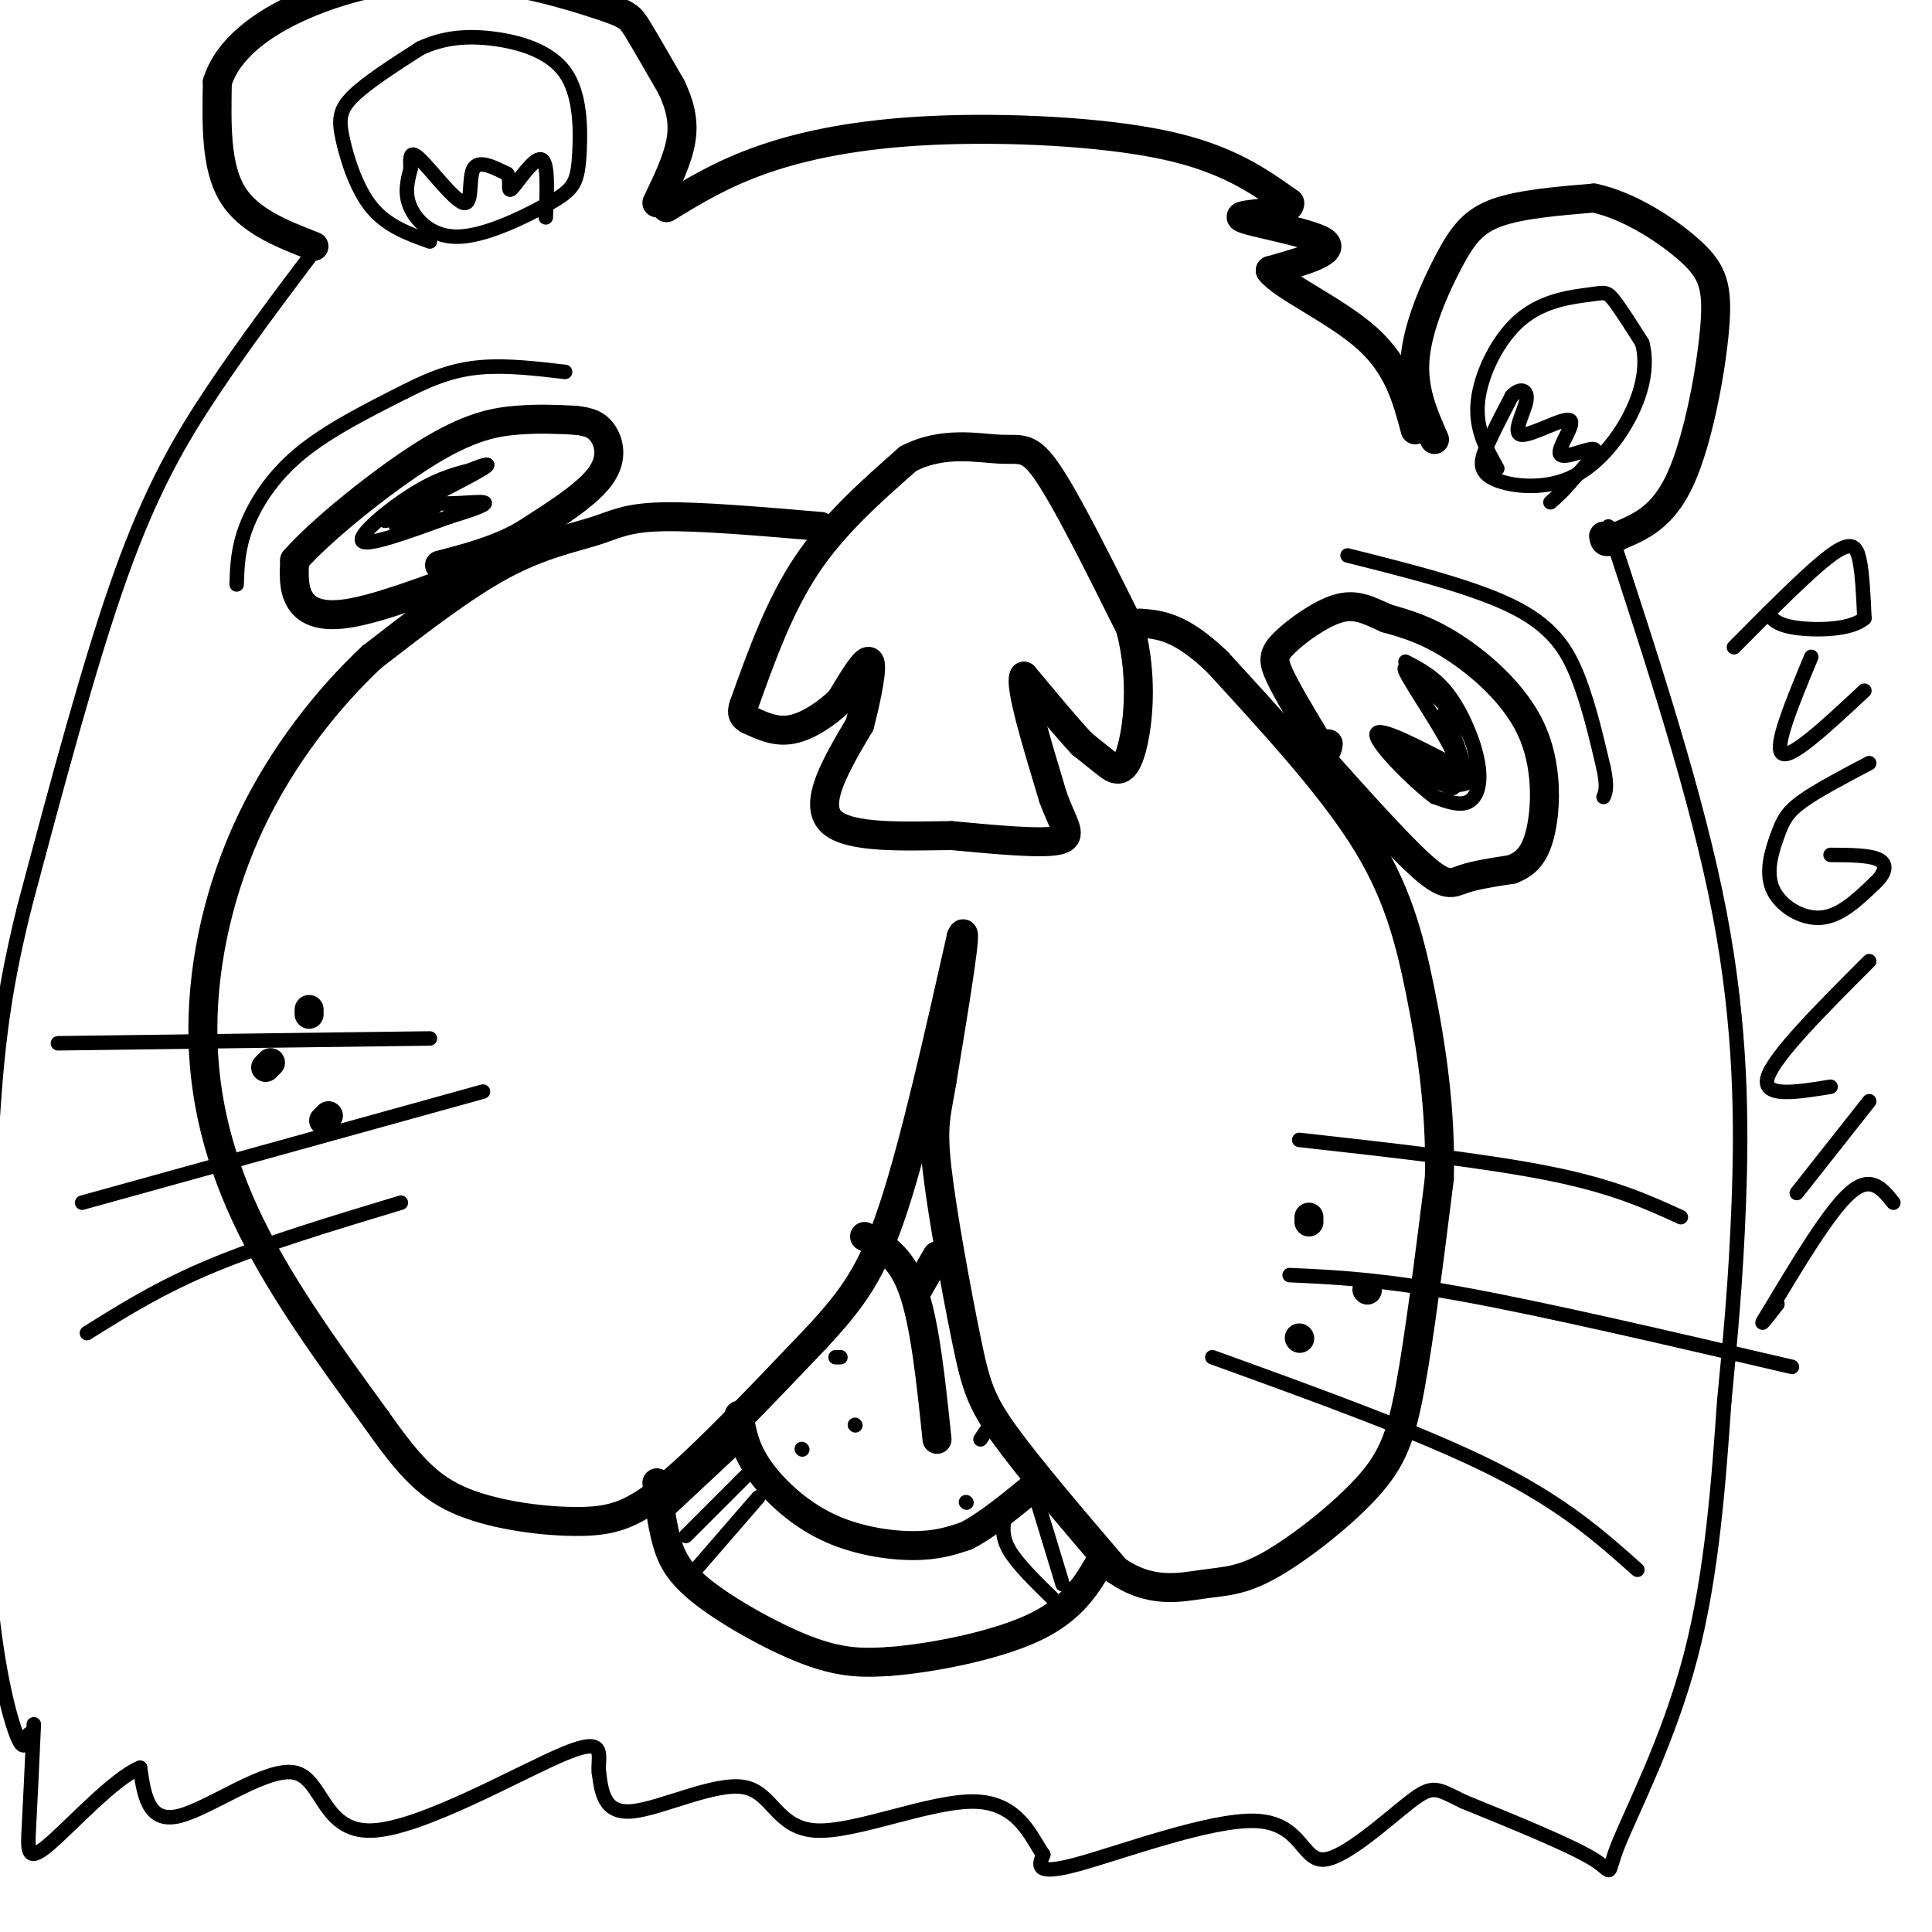 <svg viewBox='0 0 400 400' version='1.1' xmlns='http://www.w3.org/2000/svg' xmlns:xlink='http://www.w3.org/1999/xlink'><g fill='none' stroke='#000000' stroke-width='6' stroke-linecap='round' stroke-linejoin='round'><path d='M154,146c3.667,-10.250 7.333,-20.500 13,-29c5.667,-8.500 13.333,-15.250 21,-22'/><path d='M188,95c7.155,-3.774 14.542,-2.208 19,-2c4.458,0.208 5.988,-0.940 10,5c4.012,5.940 10.506,18.970 17,32'/><path d='M234,130c2.869,10.667 1.542,21.333 0,26c-1.542,4.667 -3.298,3.333 -5,2c-1.702,-1.333 -3.351,-2.667 -5,-4'/><path d='M224,154c-2.833,-3.000 -7.417,-8.500 -12,-14'/><path d='M212,140c-1.000,1.833 2.500,13.417 6,25'/><path d='M218,165c2.133,5.933 4.467,8.267 1,9c-3.467,0.733 -12.733,-0.133 -22,-1'/><path d='M197,173c-9.244,0.067 -21.356,0.733 -25,-3c-3.644,-3.733 1.178,-11.867 6,-20'/><path d='M178,150c1.644,-6.356 2.756,-12.244 2,-13c-0.756,-0.756 -3.378,3.622 -6,8'/><path d='M174,145c-2.756,2.667 -6.644,5.333 -10,6c-3.356,0.667 -6.178,-0.667 -9,-2'/><path d='M155,149c-1.667,-0.833 -1.333,-1.917 -1,-3'/><path d='M170,109c-12.768,-1.089 -25.536,-2.179 -33,-2c-7.464,0.179 -9.625,1.625 -14,3c-4.375,1.375 -10.964,2.679 -19,7c-8.036,4.321 -17.518,11.661 -27,19'/><path d='M77,136c-9.156,8.560 -18.547,20.459 -25,34c-6.453,13.541 -9.968,28.722 -10,43c-0.032,14.278 3.419,27.651 10,41c6.581,13.349 16.290,26.675 26,40'/><path d='M78,294c6.852,9.764 10.981,14.174 18,17c7.019,2.826 16.928,4.069 24,4c7.072,-0.069 11.306,-1.448 19,-8c7.694,-6.552 18.847,-18.276 30,-30'/><path d='M169,277c7.600,-8.178 11.600,-13.622 16,-27c4.400,-13.378 9.200,-34.689 14,-56'/><path d='M199,194c1.667,-4.333 -1.167,12.833 -4,30'/><path d='M195,224c-1.155,6.826 -2.041,8.892 -1,18c1.041,9.108 4.011,25.260 6,35c1.989,9.740 2.997,13.069 8,20c5.003,6.931 14.002,17.466 23,28'/><path d='M231,325c7.077,5.047 13.269,3.665 18,3c4.731,-0.665 8.000,-0.611 14,-4c6.000,-3.389 14.731,-10.220 20,-16c5.269,-5.780 7.077,-10.509 9,-21c1.923,-10.491 3.962,-26.746 6,-43'/><path d='M298,244c0.381,-14.000 -1.667,-27.500 -4,-39c-2.333,-11.500 -4.952,-21.000 -12,-32c-7.048,-11.000 -18.524,-23.500 -30,-36'/><path d='M252,137c-7.667,-7.333 -11.833,-7.667 -16,-8'/><path d='M97,119c-9.467,3.533 -18.933,7.067 -25,8c-6.067,0.933 -8.733,-0.733 -10,-3c-1.267,-2.267 -1.133,-5.133 -1,-8'/><path d='M61,116c4.964,-5.798 17.875,-16.292 27,-22c9.125,-5.708 14.464,-6.631 19,-7c4.536,-0.369 8.268,-0.185 12,0'/><path d='M119,87c3.083,0.286 4.792,1.000 6,3c1.208,2.000 1.917,5.286 -1,9c-2.917,3.714 -9.458,7.857 -16,12'/><path d='M108,111c-5.500,3.000 -11.250,4.500 -17,6'/><path d='M269,152c9.778,11.022 19.556,22.044 25,27c5.444,4.956 6.556,3.844 9,3c2.444,-0.844 6.222,-1.422 10,-2'/><path d='M313,180c2.817,-1.100 4.858,-2.852 6,-8c1.142,-5.148 1.384,-13.694 -2,-21c-3.384,-7.306 -10.396,-13.373 -16,-17c-5.604,-3.627 -9.802,-4.813 -14,-6'/><path d='M287,128c-3.805,-1.738 -6.319,-3.085 -10,-2c-3.681,1.085 -8.530,4.600 -11,7c-2.470,2.400 -2.563,3.686 -1,7c1.563,3.314 4.781,8.657 8,14'/><path d='M273,154c1.667,2.333 1.833,1.167 2,0'/><path d='M65,51c-6.833,-2.667 -13.667,-5.333 -17,-11c-3.333,-5.667 -3.167,-14.333 -3,-23'/><path d='M45,17c2.114,-6.732 8.898,-12.061 18,-16c9.102,-3.939 20.522,-6.489 32,-6c11.478,0.489 23.013,4.016 29,6c5.987,1.984 6.425,2.424 8,5c1.575,2.576 4.288,7.288 7,12'/><path d='M139,18c1.756,3.733 2.644,7.067 2,11c-0.644,3.933 -2.822,8.467 -5,13'/><path d='M297,91c-2.304,-5.202 -4.607,-10.405 -4,-17c0.607,-6.595 4.125,-14.583 7,-20c2.875,-5.417 5.107,-8.262 10,-10c4.893,-1.738 12.446,-2.369 20,-3'/><path d='M330,41c7.250,1.514 15.376,6.797 20,11c4.624,4.203 5.745,7.324 5,16c-0.745,8.676 -3.356,22.907 -7,31c-3.644,8.093 -8.322,10.046 -13,12'/><path d='M335,111c-2.667,2.000 -2.833,1.000 -3,0'/><path d='M138,43c5.768,-3.530 11.536,-7.060 20,-10c8.464,-2.940 19.625,-5.292 35,-6c15.375,-0.708 34.964,0.226 48,3c13.036,2.774 19.518,7.387 26,12'/><path d='M267,42c0.619,2.310 -10.833,2.083 -10,3c0.833,0.917 13.952,2.976 17,5c3.048,2.024 -3.976,4.012 -11,6'/><path d='M263,56c2.289,3.200 13.511,8.200 20,14c6.489,5.800 8.244,12.400 10,19'/><path d='M136,307c0.500,4.173 1.000,8.345 2,12c1.000,3.655 2.500,6.792 8,11c5.500,4.208 15.000,9.488 22,12c7.000,2.512 11.500,2.256 16,2'/><path d='M184,344c8.533,-0.622 21.867,-3.178 30,-7c8.133,-3.822 11.067,-8.911 14,-14'/><path d='M153,293c0.577,3.423 1.155,6.845 4,11c2.845,4.155 7.958,9.042 14,12c6.042,2.958 13.012,3.988 18,4c4.988,0.012 7.994,-0.994 11,-2'/><path d='M200,318c4.333,-2.167 9.667,-6.583 15,-11'/><path d='M179,256c3.750,2.000 7.500,4.000 10,11c2.500,7.000 3.750,19.000 5,31'/><path d='M194,260c0.000,0.000 -4.000,7.000 -4,7'/><path d='M55,221c0.000,0.000 1.000,-1.000 1,-1'/><path d='M64,209c0.000,0.000 0.000,1.000 0,1'/><path d='M67,232c0.000,0.000 1.000,-1.000 1,-1'/><path d='M283,267c0.000,0.000 0.100,0.100 0.1,0.1'/><path d='M271,252c0.000,0.000 0.000,1.000 0,1'/><path d='M269,277c0.000,0.000 0.100,0.100 0.1,0.1'/></g>
<g fill='none' stroke='#000000' stroke-width='3' stroke-linecap='round' stroke-linejoin='round'><path d='M49,121c0.111,-3.689 0.222,-7.378 2,-12c1.778,-4.622 5.222,-10.178 11,-15c5.778,-4.822 13.889,-8.911 22,-13'/><path d='M84,81c6.222,-3.178 10.778,-4.622 16,-5c5.222,-0.378 11.111,0.311 17,1'/><path d='M279,115c13.444,3.378 26.889,6.756 35,11c8.111,4.244 10.889,9.356 13,15c2.111,5.644 3.556,11.822 5,18'/><path d='M332,159c0.833,4.000 0.417,5.000 0,6'/><path d='M89,50c-4.417,-1.583 -8.833,-3.167 -12,-7c-3.167,-3.833 -5.083,-9.917 -6,-14c-0.917,-4.083 -0.833,-6.167 2,-9c2.833,-2.833 8.417,-6.417 14,-10'/><path d='M87,10c4.705,-2.196 9.468,-2.685 15,-2c5.532,0.685 11.833,2.544 15,7c3.167,4.456 3.199,11.507 3,16c-0.199,4.493 -0.628,6.426 -2,8c-1.372,1.574 -3.686,2.787 -6,4'/><path d='M112,43c-4.179,2.238 -11.625,5.833 -17,6c-5.375,0.167 -8.679,-3.095 -10,-6c-1.321,-2.905 -0.661,-5.452 0,-8'/><path d='M85,35c-0.083,-2.351 -0.290,-4.228 2,-2c2.290,2.228 7.078,8.561 9,9c1.922,0.439 0.978,-5.018 2,-7c1.022,-1.982 4.011,-0.491 7,1'/><path d='M105,36c0.964,1.333 -0.125,4.167 1,3c1.125,-1.167 4.464,-6.333 6,-6c1.536,0.333 1.268,6.167 1,12'/><path d='M310,97c-2.316,-4.137 -4.632,-8.274 -4,-14c0.632,-5.726 4.211,-13.040 9,-17c4.789,-3.960 10.789,-4.566 14,-5c3.211,-0.434 3.632,-0.695 5,1c1.368,1.695 3.684,5.348 6,9'/><path d='M340,71c1.013,3.735 0.545,8.573 -2,14c-2.545,5.427 -7.167,11.444 -13,14c-5.833,2.556 -12.878,1.650 -16,0c-3.122,-1.650 -2.321,-4.043 -1,-7c1.321,-2.957 3.160,-6.479 5,-10'/><path d='M313,82c1.694,-1.827 3.430,-1.396 3,1c-0.430,2.396 -3.024,6.755 -1,7c2.024,0.245 8.666,-3.625 10,-3c1.334,0.625 -2.641,5.745 -2,7c0.641,1.255 5.897,-1.356 7,-1c1.103,0.356 -1.949,3.678 -5,7'/><path d='M325,100c-1.500,1.833 -2.750,2.917 -4,4'/><path d='M100,226c0.000,0.000 -83.000,23.000 -83,23'/><path d='M89,215c0.000,0.000 -77.000,1.000 -77,1'/><path d='M83,249c-14.083,4.250 -28.167,8.500 -39,13c-10.833,4.500 -18.417,9.250 -26,14'/><path d='M267,264c9.333,0.417 18.667,0.833 36,4c17.333,3.167 42.667,9.083 68,15'/><path d='M269,236c19.417,2.167 38.833,4.333 52,7c13.167,2.667 20.083,5.833 27,9'/><path d='M251,281c21.667,7.833 43.333,15.667 58,23c14.667,7.333 22.333,14.167 30,21'/><path d='M166,300c0.000,0.000 0.100,0.100 0.1,0.1'/><path d='M177,295c0.000,0.000 0.100,0.100 0.1,0.1'/><path d='M174,281c0.000,0.000 -1.000,0.000 -1,0'/><path d='M200,311c0.000,0.000 0.100,0.100 0.1,0.1'/><path d='M203,298c0.000,0.000 2.000,-3.000 2,-3'/><path d='M138,313c0.000,0.000 15.000,-14.000 15,-14'/><path d='M142,318c0.000,0.000 13.000,-13.000 13,-13'/><path d='M144,325c0.000,0.000 13.000,-15.000 13,-15'/><path d='M220,328c0.000,0.000 -7.000,-23.000 -7,-23'/><path d='M218,331c-3.667,-3.583 -7.333,-7.167 -9,-10c-1.667,-2.833 -1.333,-4.917 -1,-7'/><path d='M99,97c-3.867,0.889 -7.733,1.778 -13,5c-5.267,3.222 -11.933,8.778 -11,10c0.933,1.222 9.467,-1.889 18,-5'/><path d='M93,107c5.012,-1.512 8.542,-2.792 7,-3c-1.542,-0.208 -8.155,0.655 -10,0c-1.845,-0.655 1.077,-2.827 4,-5'/><path d='M94,99c3.179,-1.845 9.125,-3.958 6,-2c-3.125,1.958 -15.321,7.988 -19,10c-3.679,2.012 1.161,0.006 6,-2'/><path d='M87,105c1.956,-0.489 3.844,-0.711 3,0c-0.844,0.711 -4.422,2.356 -8,4'/><path d='M291,137c3.107,1.619 6.214,3.238 9,7c2.786,3.762 5.250,9.667 6,14c0.750,4.333 -0.214,7.095 -2,8c-1.786,0.905 -4.393,-0.048 -7,-1'/><path d='M297,165c-4.511,-3.356 -12.289,-11.244 -12,-13c0.289,-1.756 8.644,2.622 17,7'/><path d='M302,159c-0.333,-3.844 -9.667,-16.956 -11,-20c-1.333,-3.044 5.333,3.978 12,11'/><path d='M303,150c2.667,4.111 3.333,8.889 2,11c-1.333,2.111 -4.667,1.556 -8,1'/><path d='M297,162c-3.911,-1.978 -9.689,-7.422 -9,-8c0.689,-0.578 7.844,3.711 15,8'/><path d='M303,162c1.267,-2.489 -3.067,-12.711 -4,-14c-0.933,-1.289 1.533,6.356 4,14'/><path d='M303,162c-1.911,1.333 -8.689,-2.333 -10,-3c-1.311,-0.667 2.844,1.667 7,4'/><path d='M300,163c1.333,0.500 1.167,-0.250 1,-1'/><path d='M65,52c-7.200,9.556 -14.400,19.111 -21,29c-6.600,9.889 -12.600,20.111 -19,38c-6.400,17.889 -13.200,43.444 -20,69'/><path d='M5,188c-4.533,18.435 -5.864,30.024 -7,52c-1.136,21.976 -2.075,54.340 -1,77c1.075,22.660 4.164,35.617 6,41c1.836,5.383 2.418,3.191 3,1'/><path d='M333,109c9.200,28.022 18.400,56.044 23,80c4.600,23.956 4.600,43.844 4,60c-0.600,16.156 -1.800,28.578 -3,41'/><path d='M357,290c-1.134,16.069 -2.469,35.740 -7,53c-4.531,17.260 -12.258,32.108 -15,39c-2.742,6.892 -0.498,5.826 -5,3c-4.502,-2.826 -15.751,-7.413 -27,-12'/><path d='M303,373c-5.651,-2.755 -6.279,-3.641 -11,0c-4.721,3.641 -13.533,11.811 -18,12c-4.467,0.189 -4.587,-7.603 -14,-8c-9.413,-0.397 -28.118,6.601 -37,9c-8.882,2.399 -7.941,0.200 -7,-2'/><path d='M216,384c-2.403,-3.339 -4.909,-10.688 -14,-11c-9.091,-0.312 -24.767,6.411 -33,6c-8.233,-0.411 -9.024,-7.957 -15,-9c-5.976,-1.043 -17.136,4.416 -23,5c-5.864,0.584 -6.432,-3.708 -7,-8'/><path d='M124,367c-0.405,-3.356 2.082,-7.747 -7,-4c-9.082,3.747 -29.733,15.633 -40,16c-10.267,0.367 -10.149,-10.786 -16,-12c-5.851,-1.214 -17.672,7.510 -24,9c-6.328,1.490 -7.164,-4.255 -8,-10'/><path d='M29,366c-5.286,2.060 -14.500,12.208 -19,16c-4.500,3.792 -4.286,1.226 -4,-4c0.286,-5.226 0.643,-13.113 1,-21'/><path d='M359,134c7.800,-7.867 15.600,-15.733 20,-19c4.400,-3.267 5.400,-1.933 6,1c0.600,2.933 0.800,7.467 1,12'/><path d='M386,128c-2.689,2.444 -9.911,2.556 -14,2c-4.089,-0.556 -5.044,-1.778 -6,-3'/><path d='M375,136c-3.917,9.417 -7.833,18.833 -6,20c1.833,1.167 9.417,-5.917 17,-13'/><path d='M387,158c-5.443,2.863 -10.887,5.726 -14,8c-3.113,2.274 -3.896,3.960 -5,7c-1.104,3.040 -2.528,7.434 -1,11c1.528,3.566 6.008,6.305 10,6c3.992,-0.305 7.496,-3.652 11,-7'/><path d='M388,183c2.378,-2.156 2.822,-4.044 1,-5c-1.822,-0.956 -5.911,-0.978 -10,-1'/><path d='M387,199c-9.833,9.833 -19.667,19.667 -21,24c-1.333,4.333 5.833,3.167 13,2'/><path d='M387,228c0.000,0.000 -15.000,19.000 -15,19'/><path d='M392,249c-2.333,-2.917 -4.667,-5.833 -9,-2c-4.333,3.833 -10.667,14.417 -17,25'/><path d='M366,272c-2.500,3.833 -0.250,0.917 2,-2'/></g>
</svg>